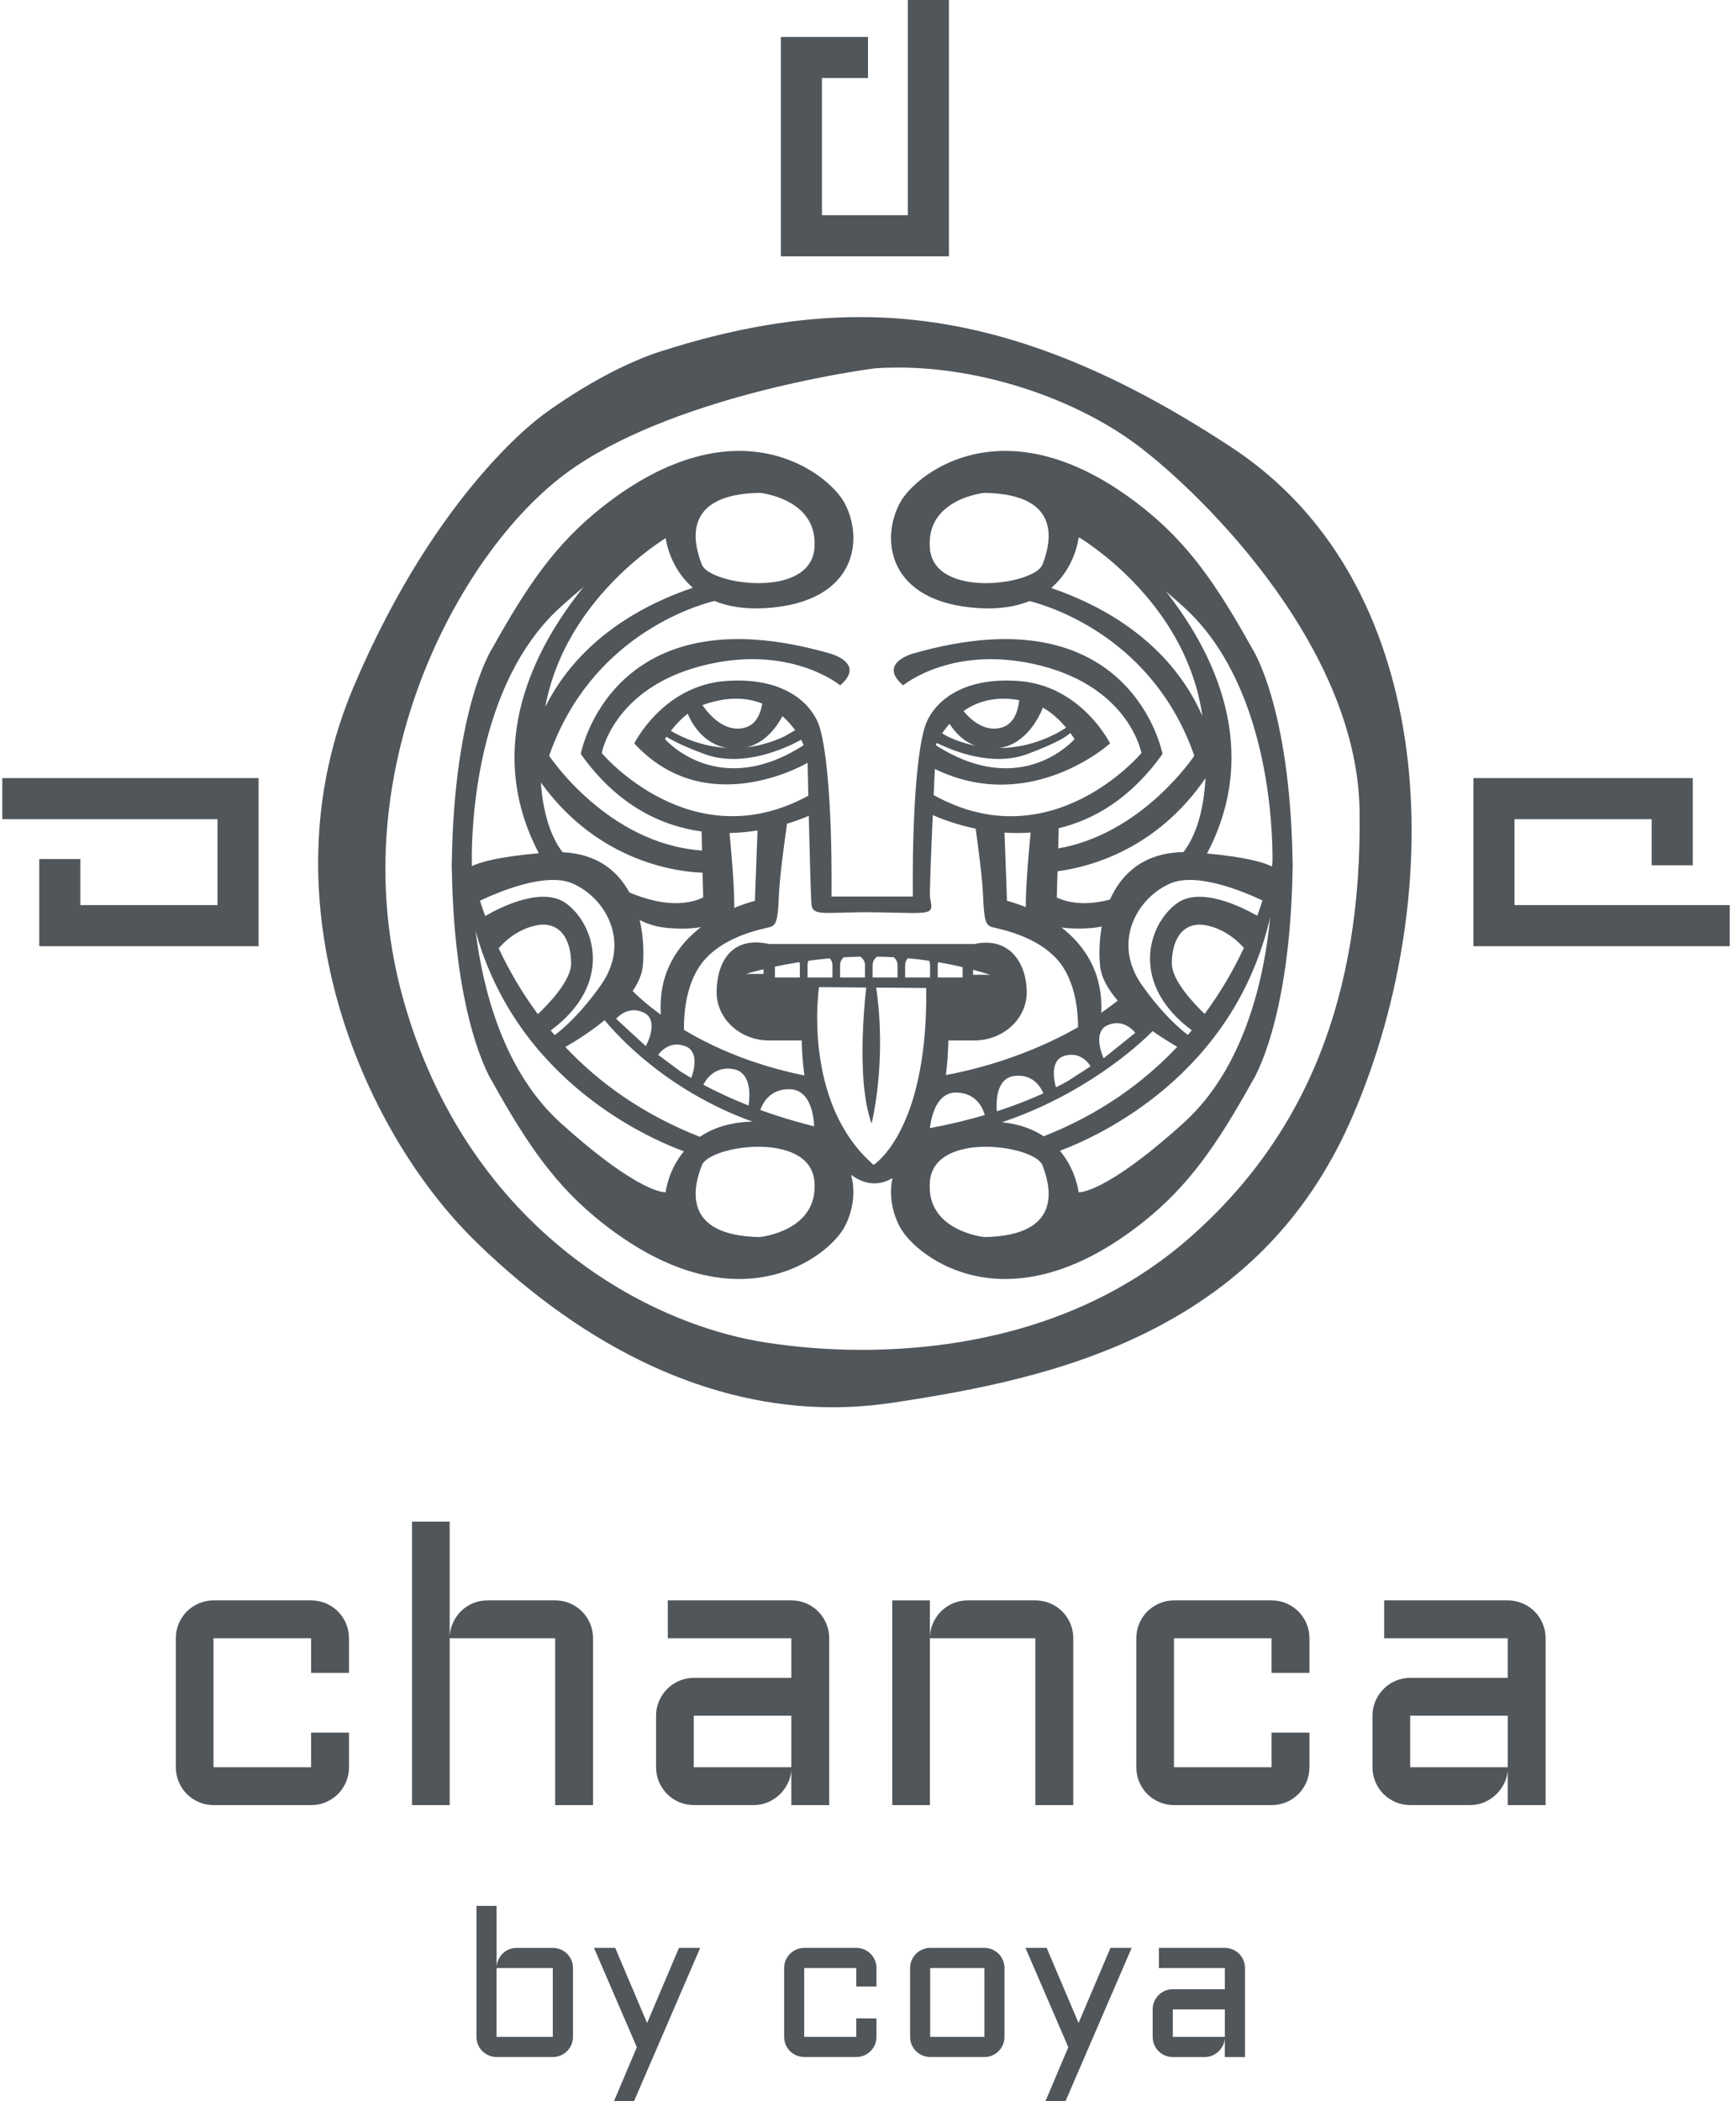 <svg width="119" height="144" viewBox="0 0 119 144" fill="none" xmlns="http://www.w3.org/2000/svg">
<path d="M14.635 112.277V121.116H21.326V118.744H23.922V121.116C23.922 121.477 23.853 121.815 23.718 122.131C23.582 122.447 23.398 122.722 23.165 122.955C22.932 123.188 22.657 123.372 22.341 123.508C22.025 123.643 21.687 123.712 21.326 123.712H14.635C14.284 123.712 13.95 123.643 13.634 123.508C13.318 123.372 13.043 123.186 12.81 122.955C12.577 122.722 12.393 122.447 12.258 122.131C12.122 121.815 12.053 121.477 12.053 121.116V112.277C12.053 111.917 12.122 111.578 12.258 111.262C12.393 110.946 12.577 110.671 12.81 110.438C13.043 110.205 13.318 110.021 13.634 109.885C13.95 109.75 14.284 109.681 14.635 109.681H21.326C21.686 109.681 22.023 109.75 22.341 109.885C22.657 110.021 22.932 110.207 23.165 110.438C23.398 110.671 23.582 110.946 23.718 111.262C23.853 111.578 23.922 111.916 23.922 112.277V114.649H21.326V112.277H14.635Z" fill="#51565B"/>
<path d="M40.651 123.712H38.056V112.277H30.824V123.712H28.243V104.281H30.824V112.159C30.842 111.818 30.92 111.495 31.061 111.191C31.202 110.888 31.388 110.626 31.621 110.4C31.854 110.176 32.123 110.001 32.43 109.872C32.737 109.746 33.066 109.681 33.418 109.681H38.056C38.415 109.681 38.753 109.75 39.071 109.885C39.387 110.021 39.661 110.207 39.895 110.438C40.128 110.671 40.312 110.946 40.447 111.262C40.583 111.578 40.651 111.916 40.651 112.277V123.712Z" fill="#51565B"/>
<path d="M44.973 117.586C44.973 117.227 45.041 116.891 45.177 116.578C45.312 116.267 45.496 115.991 45.73 115.754C45.963 115.518 46.237 115.33 46.553 115.194C46.869 115.059 47.204 114.99 47.554 114.99H54.245V112.277H45.775V109.681H54.245C54.605 109.681 54.943 109.75 55.26 109.885C55.578 110.021 55.851 110.207 56.084 110.438C56.317 110.671 56.502 110.946 56.637 111.262C56.772 111.578 56.841 111.916 56.841 112.277V123.712H54.245V121.34C54.218 121.665 54.131 121.972 53.981 122.261C53.831 122.55 53.642 122.803 53.409 123.018C53.176 123.233 52.91 123.403 52.612 123.526C52.314 123.649 51.998 123.71 51.664 123.71H47.554C47.204 123.71 46.869 123.641 46.553 123.506C46.237 123.37 45.963 123.184 45.73 122.953C45.496 122.72 45.312 122.445 45.177 122.129C45.041 121.813 44.973 121.475 44.973 121.114V117.586ZM47.554 121.116H54.245V117.586H47.554V121.116Z" fill="#51565B"/>
<path d="M73.571 123.712H70.975V112.277H63.743V123.712H61.162V109.683H63.743V112.159C63.762 111.818 63.839 111.495 63.98 111.191C64.121 110.888 64.307 110.626 64.54 110.4C64.773 110.176 65.042 110.001 65.35 109.873C65.657 109.746 65.985 109.681 66.338 109.681H70.975C71.334 109.681 71.672 109.75 71.99 109.885C72.308 110.021 72.581 110.207 72.814 110.438C73.047 110.671 73.231 110.946 73.367 111.262C73.502 111.578 73.571 111.916 73.571 112.277V123.712Z" fill="#51565B"/>
<path d="M80.473 112.277V121.116H87.164V118.744H89.76V121.116C89.76 121.477 89.691 121.815 89.556 122.131C89.42 122.447 89.236 122.722 89.003 122.955C88.77 123.188 88.496 123.372 88.179 123.508C87.863 123.643 87.525 123.712 87.164 123.712H80.473C80.123 123.712 79.788 123.643 79.472 123.508C79.156 123.372 78.882 123.186 78.648 122.955C78.415 122.722 78.231 122.447 78.096 122.131C77.96 121.815 77.892 121.477 77.892 121.116V112.277C77.892 111.917 77.96 111.578 78.096 111.262C78.231 110.946 78.415 110.671 78.648 110.438C78.882 110.205 79.156 110.021 79.472 109.885C79.788 109.75 80.123 109.681 80.473 109.681H87.164C87.524 109.681 87.862 109.75 88.179 109.885C88.496 110.021 88.77 110.207 89.003 110.438C89.236 110.671 89.42 110.946 89.556 111.262C89.691 111.578 89.76 111.916 89.76 112.277V114.649H87.164V112.277H80.473Z" fill="#51565B"/>
<path d="M94.081 117.586C94.081 117.227 94.15 116.891 94.285 116.578C94.421 116.267 94.605 115.991 94.838 115.754C95.071 115.518 95.346 115.33 95.662 115.194C95.978 115.059 96.312 114.99 96.662 114.99H103.354V112.277H94.883V109.681H103.354C103.713 109.681 104.051 109.75 104.369 109.885C104.687 110.021 104.96 110.207 105.193 110.438C105.426 110.671 105.61 110.946 105.745 111.262C105.881 111.578 105.949 111.916 105.949 112.277V123.712H103.354V121.34C103.327 121.665 103.24 121.972 103.09 122.261C102.94 122.55 102.75 122.803 102.517 123.018C102.284 123.233 102.019 123.403 101.721 123.526C101.423 123.649 101.106 123.71 100.772 123.71H96.662C96.312 123.71 95.978 123.641 95.662 123.506C95.346 123.37 95.071 123.184 94.838 122.953C94.605 122.72 94.421 122.445 94.285 122.129C94.15 121.813 94.081 121.475 94.081 121.114V117.586ZM96.664 121.116H103.355V117.586H96.664V121.116Z" fill="#51565B"/>
<path d="M39.277 139.594C39.277 139.786 39.241 139.966 39.169 140.134C39.096 140.302 38.997 140.449 38.874 140.573C38.749 140.698 38.603 140.796 38.435 140.868C38.267 140.94 38.086 140.976 37.895 140.976H34.038C33.85 140.976 33.673 140.94 33.503 140.868C33.334 140.796 33.189 140.696 33.065 140.573C32.94 140.449 32.842 140.302 32.77 140.134C32.698 139.966 32.662 139.786 32.662 139.594V130.616H34.038V134.818C34.047 134.636 34.089 134.464 34.165 134.301C34.239 134.141 34.34 134 34.463 133.88C34.587 133.761 34.73 133.667 34.894 133.599C35.059 133.53 35.234 133.498 35.422 133.498H37.895C38.086 133.498 38.267 133.534 38.435 133.606C38.603 133.678 38.749 133.778 38.874 133.9C38.999 134.025 39.096 134.171 39.169 134.339C39.241 134.507 39.277 134.688 39.277 134.879V139.594ZM34.036 134.879V139.594H37.893V134.879H34.036Z" fill="#51565B"/>
<path d="M42.088 144L43.654 140.304L40.717 133.496H42.171L44.357 138.646L46.542 133.496H47.997L43.464 143.998H42.088V144Z" fill="#51565B"/>
<path d="M55.127 134.879V139.594H58.696V138.33H60.08V139.594C60.08 139.786 60.044 139.966 59.972 140.134C59.899 140.302 59.8 140.449 59.677 140.573C59.553 140.698 59.406 140.795 59.238 140.868C59.07 140.94 58.889 140.976 58.698 140.976H55.129C54.941 140.976 54.764 140.94 54.594 140.868C54.424 140.795 54.279 140.696 54.155 140.573C54.03 140.449 53.933 140.302 53.86 140.134C53.788 139.966 53.752 139.786 53.752 139.594V134.879C53.752 134.688 53.788 134.507 53.86 134.339C53.933 134.171 54.032 134.025 54.155 133.9C54.279 133.776 54.426 133.678 54.594 133.606C54.762 133.533 54.941 133.497 55.129 133.497H58.698C58.889 133.497 59.07 133.533 59.238 133.606C59.406 133.678 59.553 133.777 59.677 133.9C59.802 134.025 59.899 134.171 59.972 134.339C60.044 134.507 60.08 134.688 60.08 134.879V136.144H58.696V134.879H55.127Z" fill="#51565B"/>
<path d="M68.856 139.594C68.856 139.786 68.82 139.966 68.748 140.134C68.675 140.302 68.576 140.449 68.453 140.573C68.328 140.698 68.184 140.795 68.018 140.868C67.852 140.94 67.673 140.976 67.479 140.976H63.764C63.576 140.976 63.399 140.94 63.229 140.868C63.059 140.795 62.914 140.696 62.79 140.573C62.665 140.449 62.568 140.302 62.495 140.134C62.423 139.966 62.387 139.786 62.387 139.594V134.879C62.387 134.688 62.423 134.507 62.495 134.339C62.568 134.171 62.667 134.025 62.79 133.9C62.914 133.776 63.061 133.678 63.229 133.606C63.397 133.533 63.576 133.497 63.764 133.497H67.479C67.671 133.497 67.85 133.533 68.018 133.606C68.184 133.678 68.328 133.777 68.453 133.9C68.578 134.025 68.675 134.171 68.748 134.339C68.82 134.507 68.856 134.688 68.856 134.879V139.594ZM63.762 134.879V139.594H67.478V134.879H63.762Z" fill="#51565B"/>
<path d="M71.665 144L73.231 140.304L70.294 133.496H71.748L73.934 138.646L76.12 133.496H77.574L73.041 143.998H71.665V144Z" fill="#51565B"/>
<path d="M79.013 137.712C79.013 137.52 79.05 137.34 79.122 137.173C79.194 137.007 79.293 136.861 79.416 136.734C79.541 136.608 79.687 136.509 79.855 136.436C80.023 136.364 80.202 136.328 80.39 136.328H83.96V134.881H79.442V133.497H83.96C84.151 133.497 84.332 133.533 84.5 133.606C84.668 133.678 84.814 133.777 84.939 133.9C85.063 134.025 85.161 134.171 85.233 134.339C85.305 134.507 85.341 134.688 85.341 134.879V140.978H83.958V139.713C83.943 139.887 83.896 140.051 83.817 140.205C83.737 140.36 83.634 140.494 83.511 140.609C83.387 140.725 83.246 140.813 83.087 140.88C82.928 140.945 82.758 140.978 82.581 140.978H80.39C80.202 140.978 80.025 140.942 79.855 140.869C79.685 140.797 79.541 140.698 79.416 140.575C79.292 140.45 79.194 140.304 79.122 140.136C79.05 139.968 79.013 139.787 79.013 139.596V137.712ZM80.392 139.594H83.961V137.712H80.392V139.594Z" fill="#51565B"/>
<path d="M61.57 25.189C61.03 25.189 60.486 25.206 59.959 25.245L59.937 25.247L59.917 25.251C59.388 25.318 46.864 26.98 39.456 31.973C35.328 34.756 31.419 40.076 29.012 46.209C26.973 51.394 25.087 59.496 27.681 68.622C31.968 83.726 43.762 90.666 52.549 92.017C54.671 92.344 56.863 92.511 59.077 92.511C65.337 92.511 74.32 91.177 81.553 84.824C89.583 77.774 93.391 68.192 93.196 55.529C93.017 43.855 81.602 33.102 77.615 30.256C73.244 27.131 67.091 25.189 61.57 25.189ZM57.047 96.445C48.723 96.445 40.316 92.559 32.725 85.204C28.462 81.074 24.984 75.098 23.196 68.812C21.693 63.559 20.652 55.525 24.231 47.087C30.019 33.423 37.259 28.403 37.328 28.354L37.344 28.345L37.356 28.333C37.396 28.304 41.352 25.339 45.303 24.077C50.233 22.498 54.704 21.73 58.964 21.73C67.087 21.73 75.18 24.572 84.436 30.672C92.804 36.187 95.564 44.986 96.411 51.39C97.468 59.434 96.131 68.57 92.737 76.453C89.856 83.151 85.262 88.002 78.677 91.281C73.029 94.097 66.908 95.278 61.14 96.142C59.782 96.342 58.4 96.445 57.047 96.445Z" fill="#51565B"/>
<path d="M87.22 59.187C87.206 59.25 87.191 59.317 87.18 59.38C86.642 59.109 85.441 58.744 82.74 58.493C86.519 51.309 83.177 44.675 79.929 40.537C80.305 40.855 80.697 41.198 81.111 41.574C87.022 46.896 87.249 56.891 87.227 59.066H87.215C87.215 59.068 87.22 59.107 87.22 59.187ZM81.111 76.98C75.648 81.903 73.936 81.71 73.936 81.71C73.936 81.71 73.778 80.203 72.656 78.868C75.289 77.884 84.579 73.695 87.069 62.859C86.686 66.873 85.376 73.142 81.111 76.98ZM67.492 84.781C67.492 84.781 63.422 84.389 63.745 80.944C64.065 77.497 70.922 78.483 71.457 79.858C71.994 81.24 72.955 84.685 67.492 84.781ZM63.35 71.308C63.248 72.3 63.109 73.181 62.932 73.969C62.488 76.014 61.832 77.398 61.252 78.301C60.515 79.445 59.885 79.833 59.885 79.833C59.336 79.356 58.859 78.834 58.452 78.279C57.452 76.926 56.85 75.402 56.494 73.933C56.272 73.017 56.145 72.121 56.075 71.308C56.032 70.732 56.015 70.197 56.015 69.724C56.019 68.47 56.142 67.652 56.142 67.652L59.379 67.681C59.37 67.753 59.363 67.838 59.352 67.927C59.273 68.645 59.164 69.903 59.132 71.31C59.112 72.23 59.124 73.21 59.198 74.151C59.291 75.205 59.455 76.206 59.748 77C59.748 77 60.022 75.902 60.196 74.155C60.275 73.337 60.331 72.374 60.328 71.31C60.324 70.194 60.248 68.969 60.06 67.684L63.489 67.712C63.51 69.046 63.453 70.24 63.35 71.308ZM52.077 84.781C46.615 84.685 47.574 81.24 48.112 79.858C48.649 78.482 55.501 77.497 55.824 80.944C56.145 84.389 52.077 84.781 52.077 84.781ZM45.63 81.71C45.63 81.71 43.918 81.903 38.453 76.98C34.511 73.431 33.095 67.796 32.598 63.797C35.427 74.072 44.454 78.017 46.88 78.904C45.782 80.228 45.63 81.71 45.63 81.71ZM32.342 59.068C32.32 56.893 32.546 46.898 38.455 41.576C39.011 41.077 39.521 40.631 40.001 40.23C36.683 44.338 33.079 51.114 36.936 58.477C34.175 58.719 32.922 59.082 32.345 59.358V59.281C32.349 59.142 32.349 59.068 32.349 59.068H32.342ZM45.63 36.879C45.67 37.13 45.953 38.949 47.491 40.279C41.52 42.32 38.704 45.778 37.373 48.456C38.625 41.67 44.32 37.71 45.63 36.879ZM52.077 33.775C52.077 33.775 56.147 34.169 55.824 37.614C55.501 41.061 48.649 40.075 48.112 38.698C47.574 37.32 46.615 33.875 52.077 33.775ZM48.159 59.808L48.204 61.508C46.486 62.312 44.429 61.71 43.144 61.163C42.324 59.667 40.899 58.509 38.567 58.408C37.982 57.65 37.254 56.21 37.075 53.625C41.119 59.264 46.792 59.772 48.159 59.808ZM48.215 74.343C48.28 74.207 48.876 72.995 50.298 73.277C51.559 73.528 51.395 75.226 51.311 75.765C50.154 75.309 49.124 74.829 48.215 74.343ZM44.133 69.399C45.251 69.942 44.268 71.693 44.268 71.693L43.251 70.763L42.234 69.821C42.232 69.821 43.02 68.859 44.133 69.399ZM46.954 71.691C46.958 71.691 46.958 71.691 46.963 71.693C47.989 72.069 47.523 73.517 47.382 73.877C47.126 73.725 46.871 73.572 46.631 73.42C46.631 73.418 46.627 73.418 46.627 73.418L45.879 72.862L45.119 72.294C45.119 72.294 45.298 72.014 45.639 71.808C45.953 71.614 46.394 71.483 46.954 71.691ZM43.849 63.051C44.369 63.325 45.041 63.549 45.907 63.609C46.866 63.681 47.556 63.627 48.051 63.539C46.506 64.729 45.108 66.624 45.3 69.541C44.409 68.9 43.771 68.324 43.367 67.923C43.755 67.35 44.022 66.754 44.069 66.145C44.145 65.224 44.102 64.126 43.849 63.051ZM41.446 69.917C42.377 71.052 45.771 74.775 51.575 76.868C49.993 76.908 48.828 77.329 47.975 77.911C44.01 76.359 41.009 74.151 38.753 71.756C39.407 71.379 40.455 70.732 41.446 69.917ZM36.869 69.504C35.738 67.979 34.86 66.436 34.184 64.989C34.52 64.595 35.407 63.708 36.721 63.428C38.43 63.065 39.15 64.453 39.15 66.021C39.15 67.2 37.626 68.792 36.869 69.504ZM38.822 61.924C37.21 60.73 34.383 62.131 33.261 62.778C33.126 62.413 33.008 62.066 32.898 61.73C34.148 61.138 37.384 59.767 39.21 60.534C41.508 61.499 43.28 64.576 41.179 67.531C39.835 69.424 38.677 70.452 38.023 70.943C37.931 70.837 37.843 70.732 37.75 70.622C42.041 67.459 40.809 63.396 38.822 61.924ZM52.337 66.427V66.747H51.154V66.741C51.49 66.642 51.889 66.534 52.337 66.427ZM54.829 66.135V66.989H53.12V66.248C53.633 66.14 54.193 66.033 54.796 65.939C54.82 65.999 54.829 66.068 54.829 66.135ZM55.806 77.192C54.46 76.856 53.237 76.478 52.119 76.074C52.251 75.682 52.739 74.6 54.16 74.65C55.593 74.699 55.781 76.55 55.806 77.192ZM55.356 66.989V66.135C55.356 66.031 55.378 65.932 55.421 65.845C55.889 65.78 56.373 65.726 56.879 65.679C56.993 65.802 57.06 65.965 57.06 66.136V66.991H55.356V66.989ZM59.292 66.135V66.989H57.587V66.135C57.587 65.928 57.683 65.739 57.84 65.607C58.207 65.587 58.588 65.571 58.976 65.564C59.169 65.692 59.292 65.9 59.292 66.135ZM61.523 66.135V66.989H59.814V66.135C59.814 65.9 59.943 65.692 60.131 65.562C60.506 65.567 60.882 65.58 61.263 65.603C61.424 65.733 61.523 65.925 61.523 66.135ZM66.703 66.805V66.463C67.093 66.566 67.485 66.684 67.88 66.805H66.703ZM64.278 66.989V66.135C64.278 66.068 64.287 66.004 64.309 65.941C64.862 66.035 65.418 66.147 65.987 66.281V66.989H64.278ZM62.047 66.989V66.135C62.047 65.957 62.112 65.797 62.231 65.674C62.708 65.717 63.198 65.771 63.689 65.845C63.729 65.932 63.754 66.031 63.754 66.135V66.989H62.047ZM64.558 75.27C64.811 75.024 65.14 74.865 65.568 74.876C66.986 74.914 67.396 76.019 67.503 76.419C66.404 76.744 65.203 77.036 63.897 77.284C63.846 77.291 63.798 77.302 63.745 77.315C63.794 76.867 63.969 75.839 64.558 75.27ZM52.731 63.549C53.185 63.43 53.32 63.19 53.387 61.438C53.436 60.124 53.785 57.613 53.951 56.452C54.596 56.255 55.109 56.056 55.439 55.912C55.501 58.416 55.58 61.382 55.62 61.924C55.685 62.888 56.536 62.464 60.214 62.527C63.883 62.585 64.018 62.767 63.756 61.56C63.707 61.338 63.828 58.318 63.94 55.861C64.437 56.085 65.494 56.502 66.879 56.791C67.055 58.049 67.346 60.24 67.391 61.438C67.459 63.19 67.591 63.43 68.05 63.549C68.509 63.672 71.659 64.212 72.971 66.445C73.739 67.748 73.896 69.316 73.899 70.4C71.378 71.839 68.229 73.046 64.84 73.676C64.932 72.961 64.988 72.174 65.012 71.308H66.784C68.771 71.308 70.382 69.827 70.382 68.002C70.382 66.178 69.329 64.153 66.784 64.697H52.722C49.976 64.093 49.124 66.178 49.124 68.002C49.124 69.827 50.735 71.308 52.722 71.308H54.955C54.968 71.903 55.007 72.746 55.143 73.704C55.103 73.698 55.067 73.691 55.035 73.684C51.532 72.961 48.837 71.751 46.886 70.58C46.871 69.5 47.001 67.823 47.814 66.447C49.12 64.212 52.269 63.672 52.731 63.549ZM51.927 56.916L51.747 61.741C51.747 61.741 51.154 61.877 50.334 62.224C50.343 60.661 50.094 57.975 50.007 57.09C50.685 57.075 51.33 57.012 51.927 56.916ZM70.65 57.059C70.563 57.902 70.314 60.581 70.314 62.169C69.558 61.862 69.029 61.741 69.029 61.741L68.856 57.061C69.425 57.099 70.03 57.102 70.65 57.059ZM74.757 73.077L74.165 73.465L73.173 74.103C72.926 74.244 72.658 74.379 72.384 74.518C72.279 74.153 71.916 72.679 72.965 72.361C73.336 72.253 73.654 72.278 73.908 72.365C74.474 72.565 74.757 73.077 74.757 73.077ZM77.821 70.786L76.734 71.66L75.652 72.526C75.652 72.526 74.801 70.723 75.953 70.248C77.1 69.776 77.821 70.786 77.821 70.786ZM75.404 66.144C75.473 66.985 75.959 67.814 76.618 68.575C76.264 68.859 75.885 69.139 75.486 69.408C75.626 66.586 74.272 64.738 72.765 63.564C73.24 63.633 73.881 63.67 74.738 63.607C75.021 63.589 75.279 63.551 75.523 63.499C75.357 64.431 75.33 65.352 75.404 66.144ZM68.332 76.164C68.285 75.617 68.24 73.915 69.52 73.742C70.966 73.548 71.468 74.793 71.52 74.932C70.577 75.362 69.52 75.777 68.332 76.164ZM79.013 70.667C79.655 71.12 80.256 71.489 80.699 71.742C78.45 74.126 75.48 76.325 71.544 77.876C70.827 77.401 69.898 77.035 68.69 76.912C74.38 74.988 78.005 71.678 79.013 70.667ZM85.266 64.964C84.585 66.413 83.712 67.961 82.576 69.487C81.821 68.763 80.327 67.191 80.327 66.022C80.327 64.454 81.042 63.067 82.751 63.43C84.034 63.703 84.91 64.556 85.266 64.964ZM80.654 61.924C78.668 63.392 77.435 67.444 81.694 70.609C81.608 70.714 81.519 70.82 81.427 70.929C80.767 70.43 79.619 69.404 78.291 67.531C76.186 64.576 77.96 61.499 80.256 60.534C82.075 59.772 85.276 61.114 86.541 61.714C86.434 62.05 86.31 62.399 86.185 62.762C85.04 62.111 82.24 60.744 80.654 61.924ZM72.492 59.712C74.781 59.407 79.308 58.181 82.634 53.332C82.489 56.094 81.73 57.612 81.122 58.399C78.405 58.443 76.873 59.88 76.087 61.653C74.947 61.949 73.614 62.054 72.44 61.51L72.492 59.712ZM72.057 40.297C73.733 38.864 73.937 36.85 73.937 36.85C73.937 36.85 73.959 36.848 74.006 36.85C75.26 37.636 81.393 41.823 82.419 49.067C81.226 46.332 78.457 42.497 72.057 40.297ZM71.457 38.698C70.922 40.076 64.065 41.061 63.745 37.614C63.422 34.169 67.492 33.775 67.492 33.775C72.955 33.875 71.994 37.32 71.457 38.698ZM45.578 50.644C45.614 50.59 45.65 50.543 45.686 50.492C46.078 50.751 46.835 51.132 48.267 51.67C50.938 52.671 53.96 51.226 54.915 50.7C55.038 50.926 55.09 51.069 55.09 51.069C49.189 54.866 45.578 50.644 45.578 50.644ZM47.142 48.91C47.33 49.381 48.094 50.957 49.819 51.258C48.074 51.159 46.698 50.507 45.986 50.091C46.407 49.549 46.806 49.172 47.142 48.91ZM52.251 48.22C52.139 48.883 51.846 49.775 50.827 49.918C49.547 50.1 48.564 48.922 48.148 48.325C49.872 47.703 51.221 47.808 52.251 48.22ZM53.635 49.078C53.992 49.398 54.283 49.734 54.505 50.044L53.779 50.463C52.87 50.892 51.998 51.121 51.187 51.217C52.462 50.899 53.239 49.835 53.635 49.078ZM64.219 50.919C65.458 51.529 68.093 52.553 70.445 51.67C72.485 50.906 73.146 50.456 73.365 50.23C73.462 50.361 73.562 50.498 73.663 50.646C73.663 50.646 70.053 54.868 64.146 51.069C64.146 51.067 64.164 51.014 64.219 50.919ZM65.088 49.602C65.424 50.135 65.991 50.789 66.861 51.108C66.236 50.982 65.593 50.776 64.93 50.463L64.585 50.261C64.715 50.061 64.887 49.835 65.088 49.602ZM69.869 47.987C69.786 48.646 69.555 49.757 68.411 49.918C67.385 50.064 66.551 49.336 66.045 48.731C66.943 48.104 68.193 47.678 69.869 47.987ZM71.488 48.498C71.827 48.682 72.409 49.078 73.081 49.869C72.526 50.239 70.799 51.255 68.498 51.269C70.362 50.984 71.239 49.123 71.488 48.498ZM88.604 59.068C88.438 48.364 85.829 44.432 85.829 44.432C83.363 40.002 81.432 37.244 78.332 34.782C69.027 27.415 62.826 32.453 61.731 34.391C60.337 36.852 60.765 41.281 67.08 41.677C68.531 41.765 69.671 41.561 70.576 41.194C72.153 41.599 79.079 43.801 81.868 51.793C81.868 51.793 78.343 57.133 72.539 58.148L72.573 56.763C74.98 56.179 77.521 54.725 79.687 51.672C79.687 51.672 77.59 40.456 62.566 44.798C62.566 44.798 60.136 45.459 61.91 46.968C61.91 46.968 65.391 44.074 71.421 45.64C77.458 47.208 78.244 51.611 78.244 51.611C78.244 51.611 72.077 58.979 64.002 54.49C64.049 53.437 64.083 52.7 64.083 52.7C70.644 55.894 76.094 50.949 76.094 50.949C76.094 50.949 74.129 46.968 69.791 46.668C65.46 46.366 63.747 48.536 63.362 49.923C62.443 53.242 62.575 61.441 62.575 61.441H59.889H59.688H56.998C56.998 61.441 57.128 53.242 56.212 49.923C55.828 48.536 54.111 46.366 49.783 46.668C45.448 46.968 43.48 50.949 43.48 50.949C48.468 56.374 55.36 52.275 55.36 52.275C55.36 52.275 55.376 53.227 55.408 54.533C47.371 58.923 41.249 51.611 41.249 51.611C41.249 51.611 42.041 47.208 48.076 45.64C54.111 44.072 57.593 46.968 57.593 46.968C59.361 45.458 56.933 44.798 56.933 44.798C41.909 40.456 39.81 51.672 39.81 51.672C42.333 55.222 45.352 56.609 48.09 56.983L48.125 58.289C41.636 57.848 37.644 51.793 37.644 51.793C40.451 43.734 47.474 41.559 48.972 41.185C49.879 41.558 51.03 41.765 52.486 41.677C58.81 41.281 59.235 36.852 57.845 34.391C56.749 32.455 50.54 27.415 41.242 34.782C38.141 37.244 36.209 40.002 33.744 44.432C33.744 44.432 31.137 48.364 30.971 59.068H30.962C30.962 59.136 30.965 59.21 30.965 59.281C30.965 59.349 30.962 59.42 30.962 59.492H30.971C31.135 70.195 33.744 74.128 33.744 74.128C36.209 78.556 38.142 81.312 41.242 83.775C50.54 91.143 56.751 86.103 57.845 84.168C58.425 83.146 58.685 81.784 58.342 80.514C58.806 80.866 59.916 81.509 61.176 80.736C60.918 81.943 61.185 83.209 61.733 84.17C62.829 86.103 69.029 91.143 78.334 83.776C81.436 81.314 83.365 78.558 85.831 74.13C85.831 74.13 88.438 70.197 88.606 59.494H88.609V59.283V59.069H88.604V59.068Z" fill="#51565B"/>
<path d="M17.726 56.143V53.327H14.908H0.158V56.143H14.908V62.03H5.507V58.874H2.691V62.03V64.848H5.507H14.908H16.761H17.726V56.143Z" fill="#51565B"/>
<path d="M62.23 17.568H65.048V14.75V0H62.23V14.75H56.342V5.349H59.5V2.533H56.342H53.526V5.349V14.75V16.601V17.568H62.23Z" fill="#51565B"/>
<path d="M101 62.03V64.848H103.816H118.568V62.03H103.816V56.143H113.219V59.301H116.035V56.143V53.327H113.219H103.816H101.965H101V62.03Z" fill="#51565B"/>
</svg>
